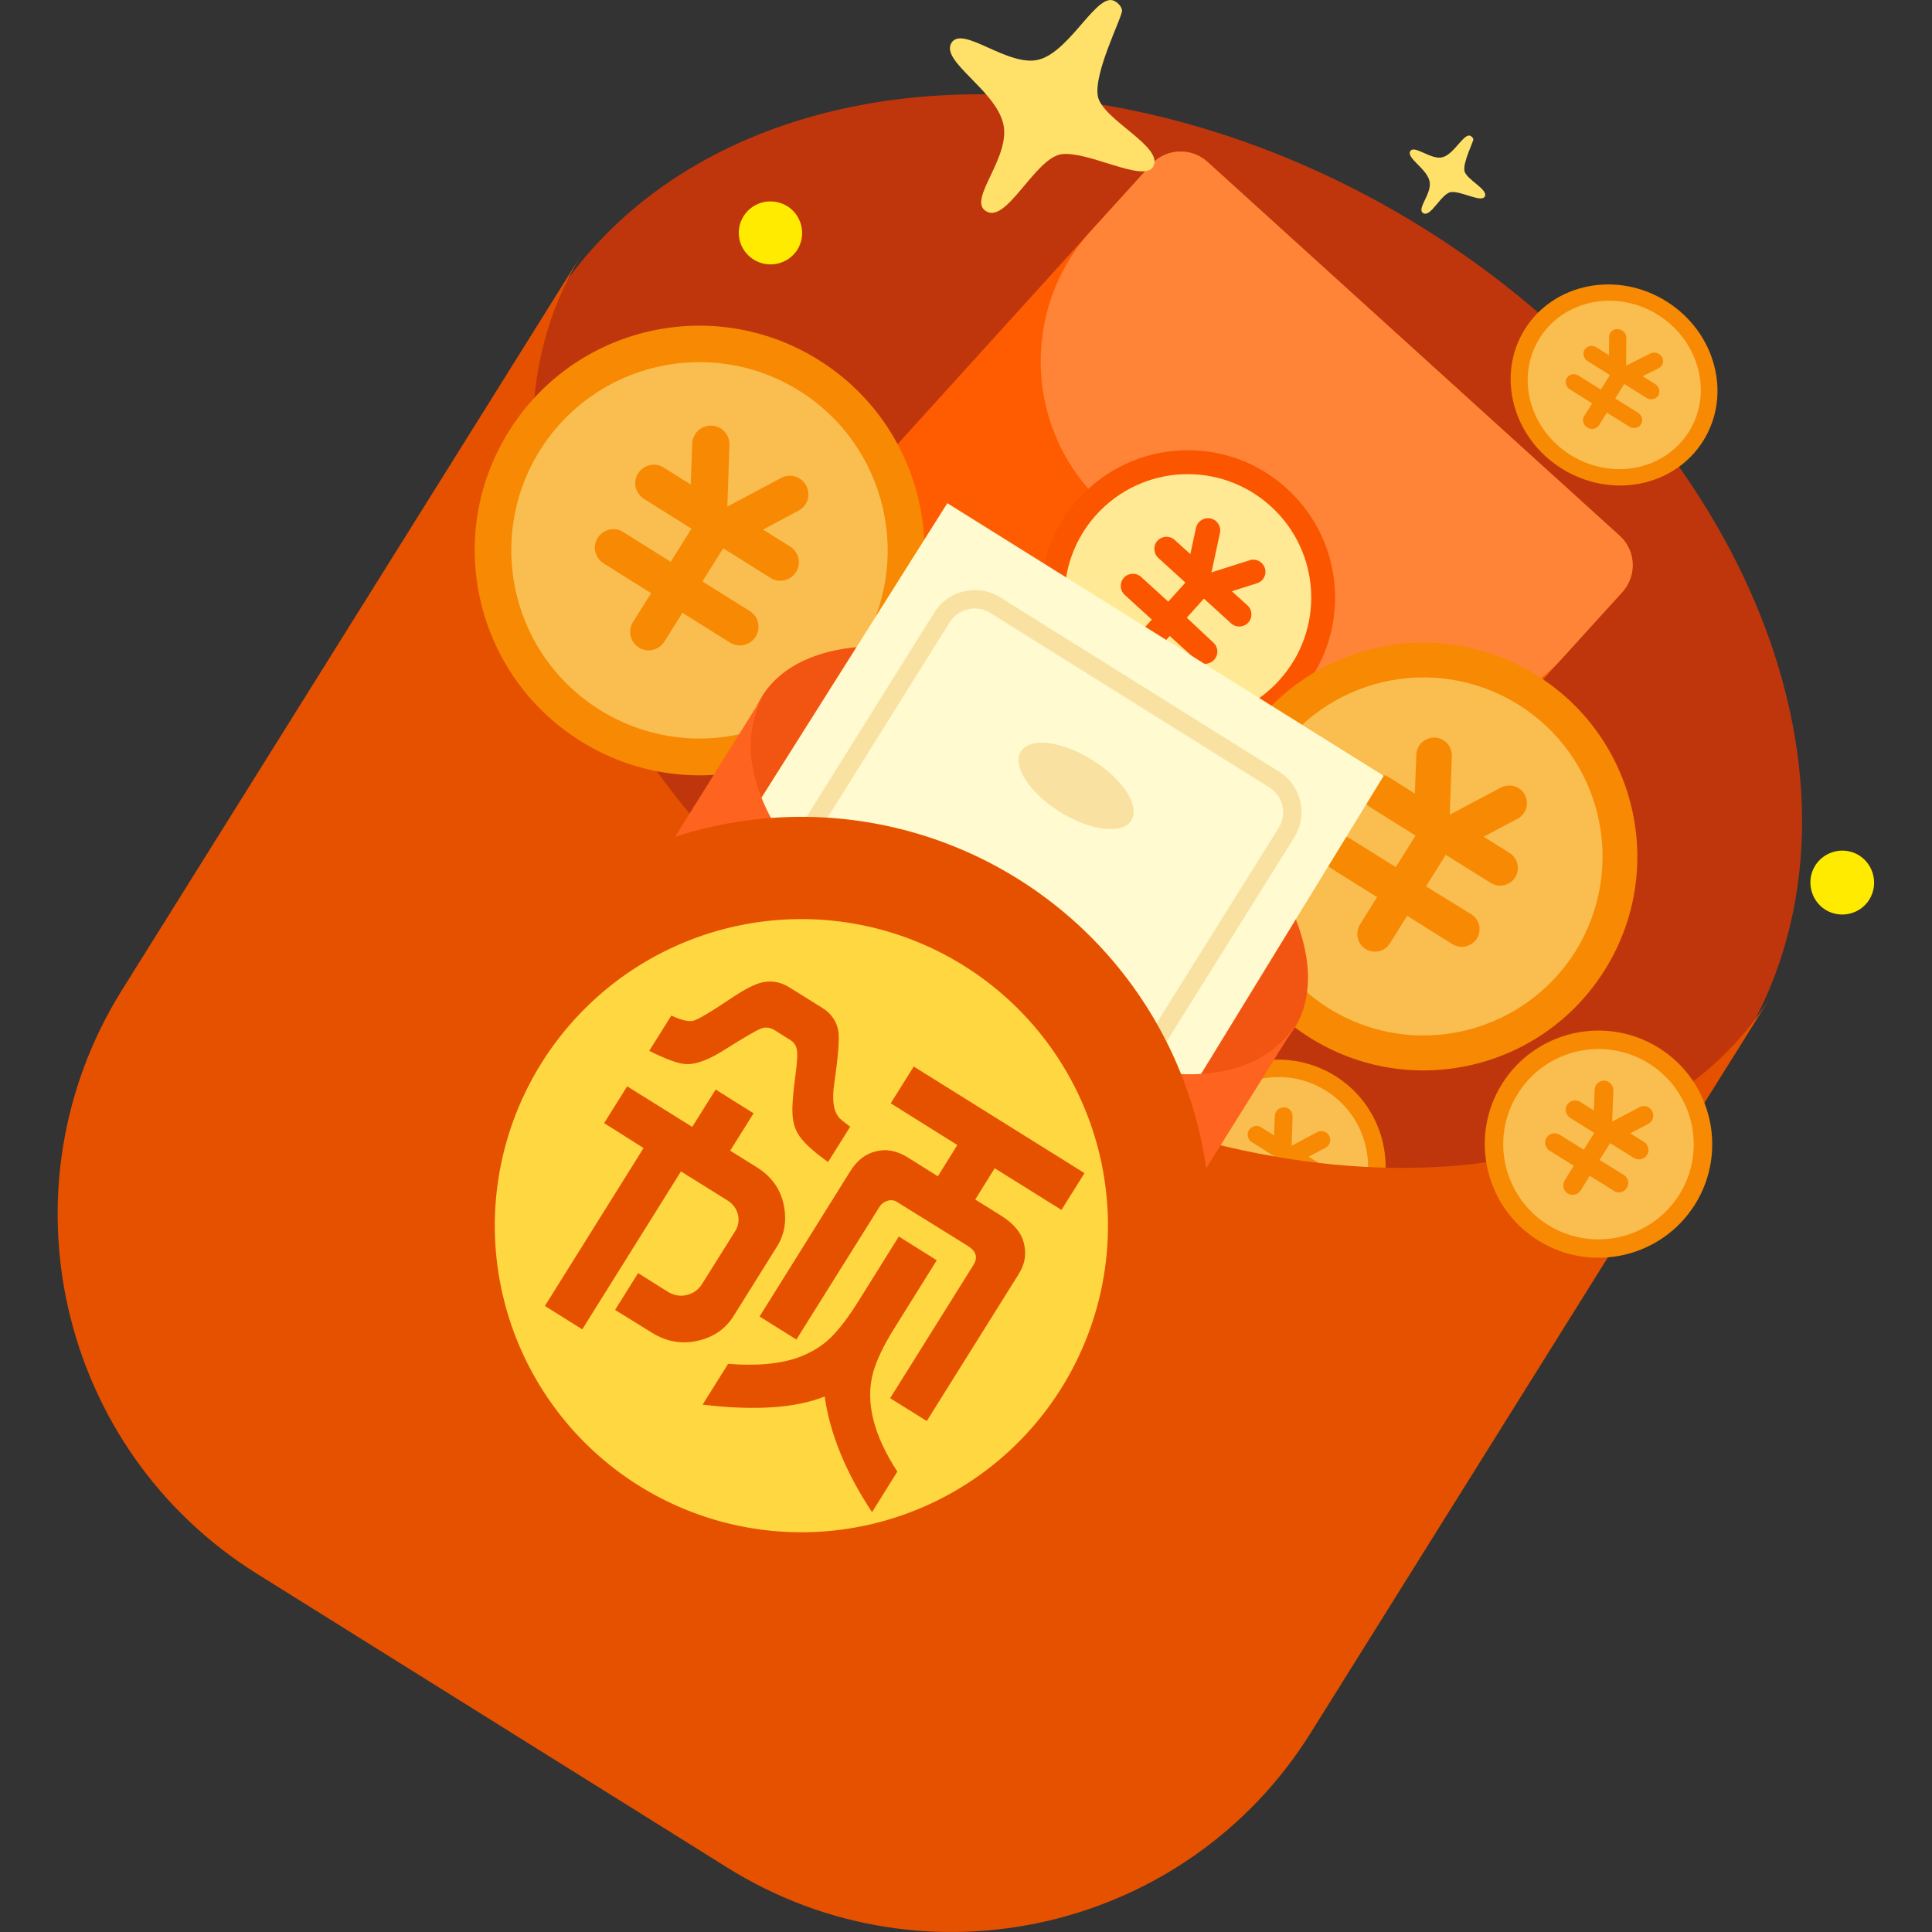 <?xml version="1.0" standalone="no"?><!DOCTYPE svg PUBLIC "-//W3C//DTD SVG 1.1//EN" "http://www.w3.org/Graphics/SVG/1.1/DTD/svg11.dtd"><svg t="1753373263292" class="icon" viewBox="0 0 1024 1024" version="1.1" xmlns="http://www.w3.org/2000/svg" p-id="15516" width="256" height="256" xmlns:xlink="http://www.w3.org/1999/xlink"><rect x="0" y="0" width="1024" height="1024" fill="#333333" stroke="none"/><path d="M459.653 593.737a371.387 278.59 32.001 1 0 295.269-472.511 371.387 278.59 32.001 1 0-295.269 472.511Z" fill="#BF360C" p-id="15517"></path><path d="M602.297 566.68L383.604 368.387c-8.6-7.8-9.2-21.099-1.5-29.699l227.992-251.491c7.8-8.6 21.099-9.2 29.699-1.5L858.488 283.99c8.6 7.8 9.2 21.099 1.5 29.699L631.996 565.18c-7.9 8.6-21.099 9.2-29.699 1.5z" fill="#FF5B01" p-id="15518"></path><path d="M682.594 355.888l-97.197-88.097c-42.199-38.199-45.298-103.396-7.1-145.495l31.899-35.099c7.8-8.6 21.099-9.2 29.699-1.5L858.488 283.99c8.6 7.8 9.2 21.099 1.5 29.699l-31.899 35.099c-38.199 42.199-103.396 45.398-145.495 7.1z" fill="#FF8437" p-id="15519"></path><path d="M571.698 264.291c-28.999 31.999-26.499 81.297 5.4 110.296 31.999 28.999 81.297 26.599 110.296-5.4s26.499-81.297-5.4-110.296-81.197-26.599-110.296 5.4z m0 0" fill="#FB5500" p-id="15520"></path><path d="M673.494 268.291c-26.799-24.299-68.098-22.299-92.397 4.5-15.699 17.299-20.899 41.699-13.8 63.898 7.1 22.199 25.599 38.999 48.498 43.898 22.799 4.9 46.598-2.7 62.198-19.999 24.299-26.699 22.299-67.998-4.5-92.297z m-30.399 72.297c1.7 1.5 2.5 3.9 2 6.1-0.5 2.3-2.2 4.1-4.3 4.8-2.2 0.8-4.7 0.2-6.4-1.3L619.996 337.088l-8 8.8c-2.4 2.6-6.5 2.8-9.1 0.4-2.6-2.4-2.8-6.5-0.4-9.1l8-8.8-14.399-13.1c-2.6-2.4-2.8-6.5-0.4-9.1 2.4-2.6 6.5-2.8 9.1-0.4l14.399 13.1 9.1-10.1-14.399-13.1c-2.6-2.4-2.8-6.5-0.4-9.1 2.4-2.6 6.5-2.8 9.1-0.4l8.3 7.5 3-13.9c0.5-2.3 2.2-4.1 4.3-4.8 2.2-0.8 4.7-0.2 6.4 1.3 1.7 1.6 2.5 3.9 2 6.2l-4.5 20.899 20.399-6.5c3.3-1 6.8 0.9 7.9 4.2 1.1 3.3-0.7 6.9-4 8l-13.5 4.3 8.3 7.5c2.6 2.4 2.8 6.5 0.4 9.1s-6.5 2.8-9.1 0.4l-14.399-13.1-9.1 10.1 14.1 13.2z m0 0" fill="#FFE994" p-id="15521"></path><path d="M808.19 174.494c-15.299 24.499-6.5 57.598 19.599 73.897 26.099 16.299 59.698 9.7 74.997-14.799 15.299-24.499 6.5-57.598-19.599-73.897s-59.598-9.7-74.997 14.799z m0 0" fill="#F78903" p-id="15522"></path><path d="M878.787 166.894c-21.899-13.7-49.998-8.1-62.798 12.4-8.3 13.3-8.4 30.199-0.3 44.498s23.199 23.699 39.599 24.799c16.399 1 31.599-6.5 39.899-19.799 12.8-20.499 5.4-48.198-16.399-61.898z m-10.6 51.898c1.4 0.9 2.3 2.4 2.2 3.9 0 1.6-0.9 3-2.3 3.7-1.4 0.7-3.2 0.6-4.6-0.3l-11.8-7.4-4.2 6.7c-1.3 2-4 2.6-6.2 1.2-2.1-1.3-2.9-4.1-1.6-6.1l4.2-6.7-11.8-7.4c-2.1-1.3-2.9-4.1-1.6-6.1 1.3-2 4-2.6 6.2-1.2l11.8 7.4 4.8-7.7-11.8-7.4c-2.1-1.3-2.9-4.1-1.6-6.1 1.3-2 4-2.6 6.2-1.2l6.7 4.2 0.1-9.7c0-1.6 0.9-3 2.3-3.7 1.4-0.7 3.2-0.6 4.6 0.3 1.4 0.9 2.3 2.4 2.2 4l-0.1 14.599 13-6.5c2.1-1 4.8-0.1 6 2 1.2 2.1 0.5 4.7-1.6 5.8l-8.7 4.3 6.7 4.2c2.1 1.3 2.9 4.1 1.6 6.1-1.3 2-4 2.6-6.2 1.2l-11.8-7.4-4.8 7.7 12.1 7.6z m0 0" fill="#FABD50" p-id="15523"></path><path d="M590.997 0.7s3.2 1.7 3.7 4.7c0.5 3.1-15.199 32.999-12.8 45.698 2.5 12.5 35.699 26.899 29.199 37.399-5.2 8.3-33.899-8.4-48.298-6.8-14.499 1.9-29.799 38.499-40.799 29.799-8.6-6.6 14.399-28.899 9.6-46.498-4.7-17.799-33.299-32.699-27.299-42.299 6-9.6 30.399 13.5 46.698 8.8C567.798 26.599 581.798-5 590.997 0.7z m0 0M779.491 72.097s1.2 0.6 1.4 1.7c0.2 1.1-5.6 12.2-4.7 16.799 0.9 4.6 13.1 9.9 10.7 13.7-1.9 3.1-12.5-3.1-17.799-2.5-5.3 0.7-11 14.2-14.999 11-3.2-2.4 5.3-10.6 3.5-17.099-1.7-6.5-12.3-12-10.1-15.599 2.2-3.5 11.2 5 17.199 3.2 6.2-1.7 11.4-13.3 14.799-11.2z m0 0" fill="#FFE169" p-id="15524"></path><path d="M962.084 458.784c-4.9 7.9-2.5 18.399 5.4 23.399 7.9 4.9 18.399 2.5 23.299-5.4 4.9-7.9 2.5-18.399-5.4-23.399-7.9-4.9-18.299-2.5-23.299 5.4z m-567.98-344.188c-4.9 7.8-2.5 18.099 5.4 22.999 7.8 4.9 18.199 2.5 23.099-5.2 4.9-7.8 2.5-18.199-5.3-23.099-8.1-4.9-18.299-2.5-23.199 5.3z m122.196 58.498" fill="#FFEB00" p-id="15525"></path><path d="M658.295 393.886c-33.199 53.098-16.999 122.996 36.099 156.195s122.996 17.099 156.195-35.999c33.199-53.098 16.999-122.996-36.099-156.195-53.098-33.199-122.996-17.199-156.195 35.999z m0 0" fill="#F78903" p-id="15526"></path><path d="M804.79 373.487c-44.498-27.799-102.996-14.299-130.795 30.199-17.999 28.799-19.199 64.898-3.3 94.797 15.899 29.899 46.598 49.098 80.497 50.298C784.99 549.881 816.989 532.981 834.989 504.282c27.699-44.498 14.299-102.996-30.199-130.795z m-24.999 111.096c2.8 1.8 4.6 4.9 4.4 8.2-0.1 3.4-2 6.4-5 7.9-3 1.7-6.6 1.5-9.4-0.3l-23.999-14.999-9.1 14.599c-2.7 4.4-8.5 5.7-12.9 3s-5.7-8.5-3-12.9l9.1-14.599-23.999-14.999c-4.4-2.7-5.7-8.5-3-12.9s8.5-5.7 12.9-3l23.999 14.999 10.5-16.699-23.999-14.999c-4.4-2.7-5.7-8.5-3-12.9s8.5-5.7 12.9-3l13.7 8.6 0.8-20.599c0.1-3.4 2-6.4 5-7.9 3-1.7 6.6-1.5 9.4 0.3 2.9 1.8 4.5 5 4.4 8.4l-1.1 30.999 27.399-14.499c4.5-2.2 10-0.5 12.4 4 2.4 4.5 0.8 10-3.6 12.5l-18.199 9.7 13.7 8.6c4.4 2.7 5.7 8.5 3 12.9s-8.5 5.7-12.9 3l-23.899-14.899-10.5 16.699 23.999 14.799z m0 0" fill="#FABD50" p-id="15527"></path><path d="M629.596 588.279c-16.599 26.499-8.5 61.498 18.099 78.097s61.498 8.5 78.097-17.999c16.599-26.499 8.5-61.498-18.099-78.097-26.599-16.599-61.498-8.6-78.097 17.999z m0 0" fill="#F78903" p-id="15528"></path><path d="M702.793 578.08c-22.199-13.9-51.498-7.1-65.398 15.099-9 14.399-9.6 32.499-1.6 47.398 7.9 14.999 23.299 24.499 40.199 25.099 16.899 0.6 32.899-7.9 41.899-22.299 13.9-22.099 7.1-51.398-15.099-65.298z m-12.5 55.498c1.4 0.9 2.3 2.5 2.2 4.1-0.1 1.7-1 3.2-2.5 4-1.5 0.8-3.3 0.7-4.7-0.1l-12-7.5-4.6 7.3c-1.4 2.2-4.3 2.9-6.4 1.5-2.2-1.4-2.9-4.3-1.5-6.4l4.6-7.3-12-7.5c-2.2-1.4-2.9-4.3-1.5-6.4 1.4-2.2 4.3-2.9 6.4-1.5l12 7.5 5.2-8.4-12-7.5c-2.2-1.4-2.9-4.3-1.5-6.4 1.4-2.2 4.3-2.9 6.4-1.5l6.9 4.3 0.4-10.3c0.1-1.7 1-3.2 2.5-4 1.5-0.8 3.3-0.7 4.7 0.1 1.4 0.9 2.3 2.5 2.2 4.2l-0.5 15.499 13.7-7.3c2.2-1.1 5-0.2 6.2 2 1.2 2.2 0.4 5-1.8 6.3l-9.1 4.8 6.9 4.3c2.2 1.4 2.9 4.3 1.5 6.4-1.4 2.2-4.3 2.9-6.4 1.5l-12-7.5-5.2 8.4 11.9 7.4z m0 0" fill="#FABD50" p-id="15529"></path><path d="M492.401 541.181c-173.994-108.696-256.191-290.79-183.794-406.786l-243.991 390.386C-0.982 629.878 31.017 768.373 136.113 834.071l249.391 155.795c105.096 65.698 243.491 33.699 309.189-71.397l243.991-390.386C866.188 643.977 666.395 649.877 492.401 541.181z" fill="#E65100" p-id="15530"></path><path d="M269.708 228.592c-34.899 55.798-17.799 129.295 37.999 164.194 55.798 34.899 129.295 17.999 164.194-37.799 34.899-55.798 17.799-129.295-37.999-164.194s-129.295-18.099-164.194 37.799z m0 0" fill="#F78903" p-id="15531"></path><path d="M423.603 207.093c-46.798-29.199-108.296-14.999-137.495 31.699-18.899 30.199-20.099 68.198-3.5 99.697 16.699 31.399 48.998 51.598 84.597 52.898 35.599 1.2 69.198-16.599 88.097-46.798 29.199-46.598 15.099-108.196-31.699-137.495z m-26.199 116.796c3 1.9 4.8 5.2 4.6 8.7-0.1 3.5-2.1 6.7-5.2 8.3-3.2 1.8-7 1.5-9.9-0.3l-25.199-15.799-9.6 15.299c-2.9 4.6-9 6-13.5 3.1-4.6-2.9-6-9-3.1-13.5l9.6-15.299-25.199-15.799c-4.6-2.9-6-9-3.1-13.5 2.9-4.6 9-6 13.5-3.1l25.199 15.799 11-17.599-25.199-15.799c-4.6-2.9-6-9-3.1-13.5s9-6 13.5-3.1l14.399 9 0.8-21.699c0.1-3.5 2.1-6.7 5.2-8.3 3.2-1.8 7-1.5 9.9 0.3 3 1.9 4.8 5.2 4.6 8.8l-1.1 32.599 28.799-15.299c4.7-2.4 10.5-0.5 13 4.2s0.8 10.5-3.8 13.1l-19.099 10.2 14.399 9c4.6 2.9 6 9 3.1 13.5-2.9 4.6-9 6-13.5 3.1l-25.099-15.699-11 17.599 25.099 15.699z m0 0" fill="#FABD50" p-id="15532"></path><path d="M499.2 530.349a165.994 86.397 32.001 1 0 91.569-146.536 165.994 86.397 32.001 1 0-91.569 146.536Z" fill="#F25511" p-id="15533"></path><path d="M620.696 595.179L387.004 449.084l115.096-182.394 231.292 144.495z" fill="#FFFACF" p-id="15534"></path><path d="M581.298 563.58l-147.795-92.397c-11.9-7.4-15.499-23.099-8-34.999l69.698-111.496c7.4-11.9 23.099-15.499 34.899-8.1L677.894 408.986c11.9 7.4 15.499 23.099 8 34.999l-69.698 111.496c-7.4 11.9-23.099 15.499-34.899 8.1z m-56.398-238.692c-7.3-4.6-16.999-2.3-21.599 5l-69.698 111.496c-4.6 7.3-2.4 16.999 5 21.599l147.795 92.397c7.3 4.6 16.999 2.3 21.599-5l69.698-111.496c4.6-7.3 2.4-16.999-5-21.599l-147.795-92.397z" fill="#F9E1A2" p-id="15535"></path><path d="M561.789 430.29a34.499 16.199 32.001 1 0 17.169-27.475 34.499 16.199 32.001 1 0-17.169 27.475Z" fill="#F9E1A2" p-id="15536"></path><path d="M503.5 523.482c-77.697-48.598-126.396-110.896-96.897-158.094l-93.197 149.195c-26.699 42.799-10.3 101.296 36.599 130.595l111.396 69.598c46.998 29.299 106.696 18.499 133.395-24.299L687.994 541.281c-29.399 47.098-106.696 30.799-184.494-17.799z" fill="#FE6320" p-id="15537"></path><path d="M309.915 833.401a216.692 216.692 0 1 0 229.665-367.527 216.692 216.692 0 1 0-229.665 367.527Z" fill="#E65100" p-id="15538"></path><path d="M338.636 787.439a162.494 162.494 0 1 0 172.223-275.603 162.494 162.494 0 1 0-172.223 275.603Z" fill="#FFD740" p-id="15539"></path><path d="M344.106 556.981l11.7-18.699c5 2.3 8.8 3.3 11.3 2.8 2.3-0.3 9.3-4.5 21.099-12.4 6.6-4.4 11.8-7.1 15.799-8 5-1.1 9.8-0.2 14.299 2.6l17.499 10.9c4.7 2.9 7.5 7 8.5 12 0.7 4.2 0 13.4-2.1 27.799-1.4 9.3-0.4 15.699 3.2 19.099 0.3 0.3 2 1.7 5.2 4.1l-11.7 18.699c-8.3-5.9-13.6-10.8-15.999-14.999-2.2-3.6-3.1-8.4-2.9-14.399 0.1-3.3 0.6-9.1 1.7-17.399 0.9-6.7 1.1-11 0.6-13-0.4-2-1.5-3.6-3.2-4.7l-8.4-5.3c-2.6-1.6-5.2-1.9-7.7-0.8-2.6 1.1-8.6 4.6-17.999 10.5-8.8 5.7-15.799 8.4-20.899 8.2-3.9 0.1-10.5-2.3-19.999-7z m-23.899 38.299l12.2-19.499 34.499 21.499 12.4-19.799 20.099 12.6-12.4 19.799 14.1 8.8c7.9 4.9 12.7 11.7 14.399 20.399 1.5 8 0.3 15.199-3.6 21.499l-23.199 37.099c-4.3 6.8-10.6 11.1-19.099 13-8.4 1.9-16.499 0.4-24.199-4.4l-19.399-12 12.2-19.499 15.599 9.8c3.2 2 6.5 2.6 9.8 1.9 3.7-0.8 6.6-2.8 8.6-6.1l17.499-27.899c1.6-2.6 2.1-5.4 1.5-8.5-0.8-3.3-2.7-6-5.9-7.9l-24.399-15.199-52.298 83.697-19.799-12.4 52.298-83.697-20.899-13.2z m151.895-10.5l12.2-19.499 90.497 56.498-12.2 19.499-35.399-22.099-10.3 16.599 13.8 8.6c6.8 4.3 10.9 9.3 12.1 15.099 1.3 5.5 0.3 10.7-2.8 15.699l-48.798 77.997-19.399-12.1 44.198-70.698c2.4-3.9 1.4-7.2-3-10L475.301 636.978c-1.6-1-3.4-1.1-5.3-0.4-1.7 0.6-2.9 1.6-3.7 2.8L422.103 709.975l-19.499-12.2 47.998-76.897c3.6-5.8 8.1-9.3 13.5-10.6 5.6-1.5 11.3-0.4 17.199 3.3l15.799 9.9 10.3-16.599-35.299-22.099z m-99.697 159.694l13.5-21.599c15.499 1.2 27.999 0 37.499-3.5 7.8-2.9 14.1-7.1 18.999-12.6 4.2-4.6 8.2-10.1 12.2-16.499l21.799-34.899 20.099 12.6-22.599 36.199c-5.7 9.1-9.4 16.999-11.2 23.499-4.1 15.399 0.2 32.799 12.9 52.298l-13.4 21.499c-13.9-20.999-22.299-41.499-25.099-61.298-15.599 6.2-37.199 7.6-64.698 4.3z" fill="#E65100" p-id="15540"></path><path d="M796.09 574.48c-17.599 28.199-9 65.398 19.199 82.997 28.199 17.599 65.398 9.1 83.097-19.099 17.599-28.199 9-65.398-19.199-82.997s-65.398-9.1-83.097 19.099z m0 0" fill="#F78903" p-id="15541"></path><path d="M873.987 563.68c-23.699-14.799-54.798-7.6-69.598 16.099-9.6 15.299-10.2 34.499-1.7 50.398 8.4 15.899 24.799 26.099 42.799 26.699 17.999 0.6 34.999-8.4 44.598-23.699 14.699-23.599 7.5-54.698-16.099-69.498z m-13.3 59.098c1.5 0.9 2.4 2.6 2.3 4.4-0.1 1.8-1.1 3.4-2.6 4.2-1.6 0.9-3.5 0.8-5-0.2l-12.8-8-4.8 7.8c-1.5 2.3-4.5 3-6.9 1.6-2.3-1.5-3-4.5-1.6-6.9l4.8-7.8-12.8-8c-2.3-1.5-3-4.5-1.6-6.9 1.5-2.3 4.5-3 6.9-1.6l12.8 8 5.6-8.9-12.8-8c-2.3-1.5-3-4.5-1.6-6.9 1.5-2.3 4.5-3 6.9-1.6l7.3 4.6 0.4-11c0.1-1.8 1.1-3.4 2.6-4.2 1.6-0.9 3.5-0.8 5 0.2s2.4 2.7 2.3 4.4l-0.6 16.499 14.599-7.7c2.4-1.2 5.3-0.3 6.6 2.1 1.3 2.4 0.4 5.3-1.9 6.7l-9.7 5.1 7.3 4.6c2.3 1.5 3 4.5 1.6 6.9-1.5 2.3-4.5 3-6.9 1.6l-12.7-7.9-5.6 8.9 12.9 8z m0 0" fill="#FABD50" p-id="15542"></path></svg>